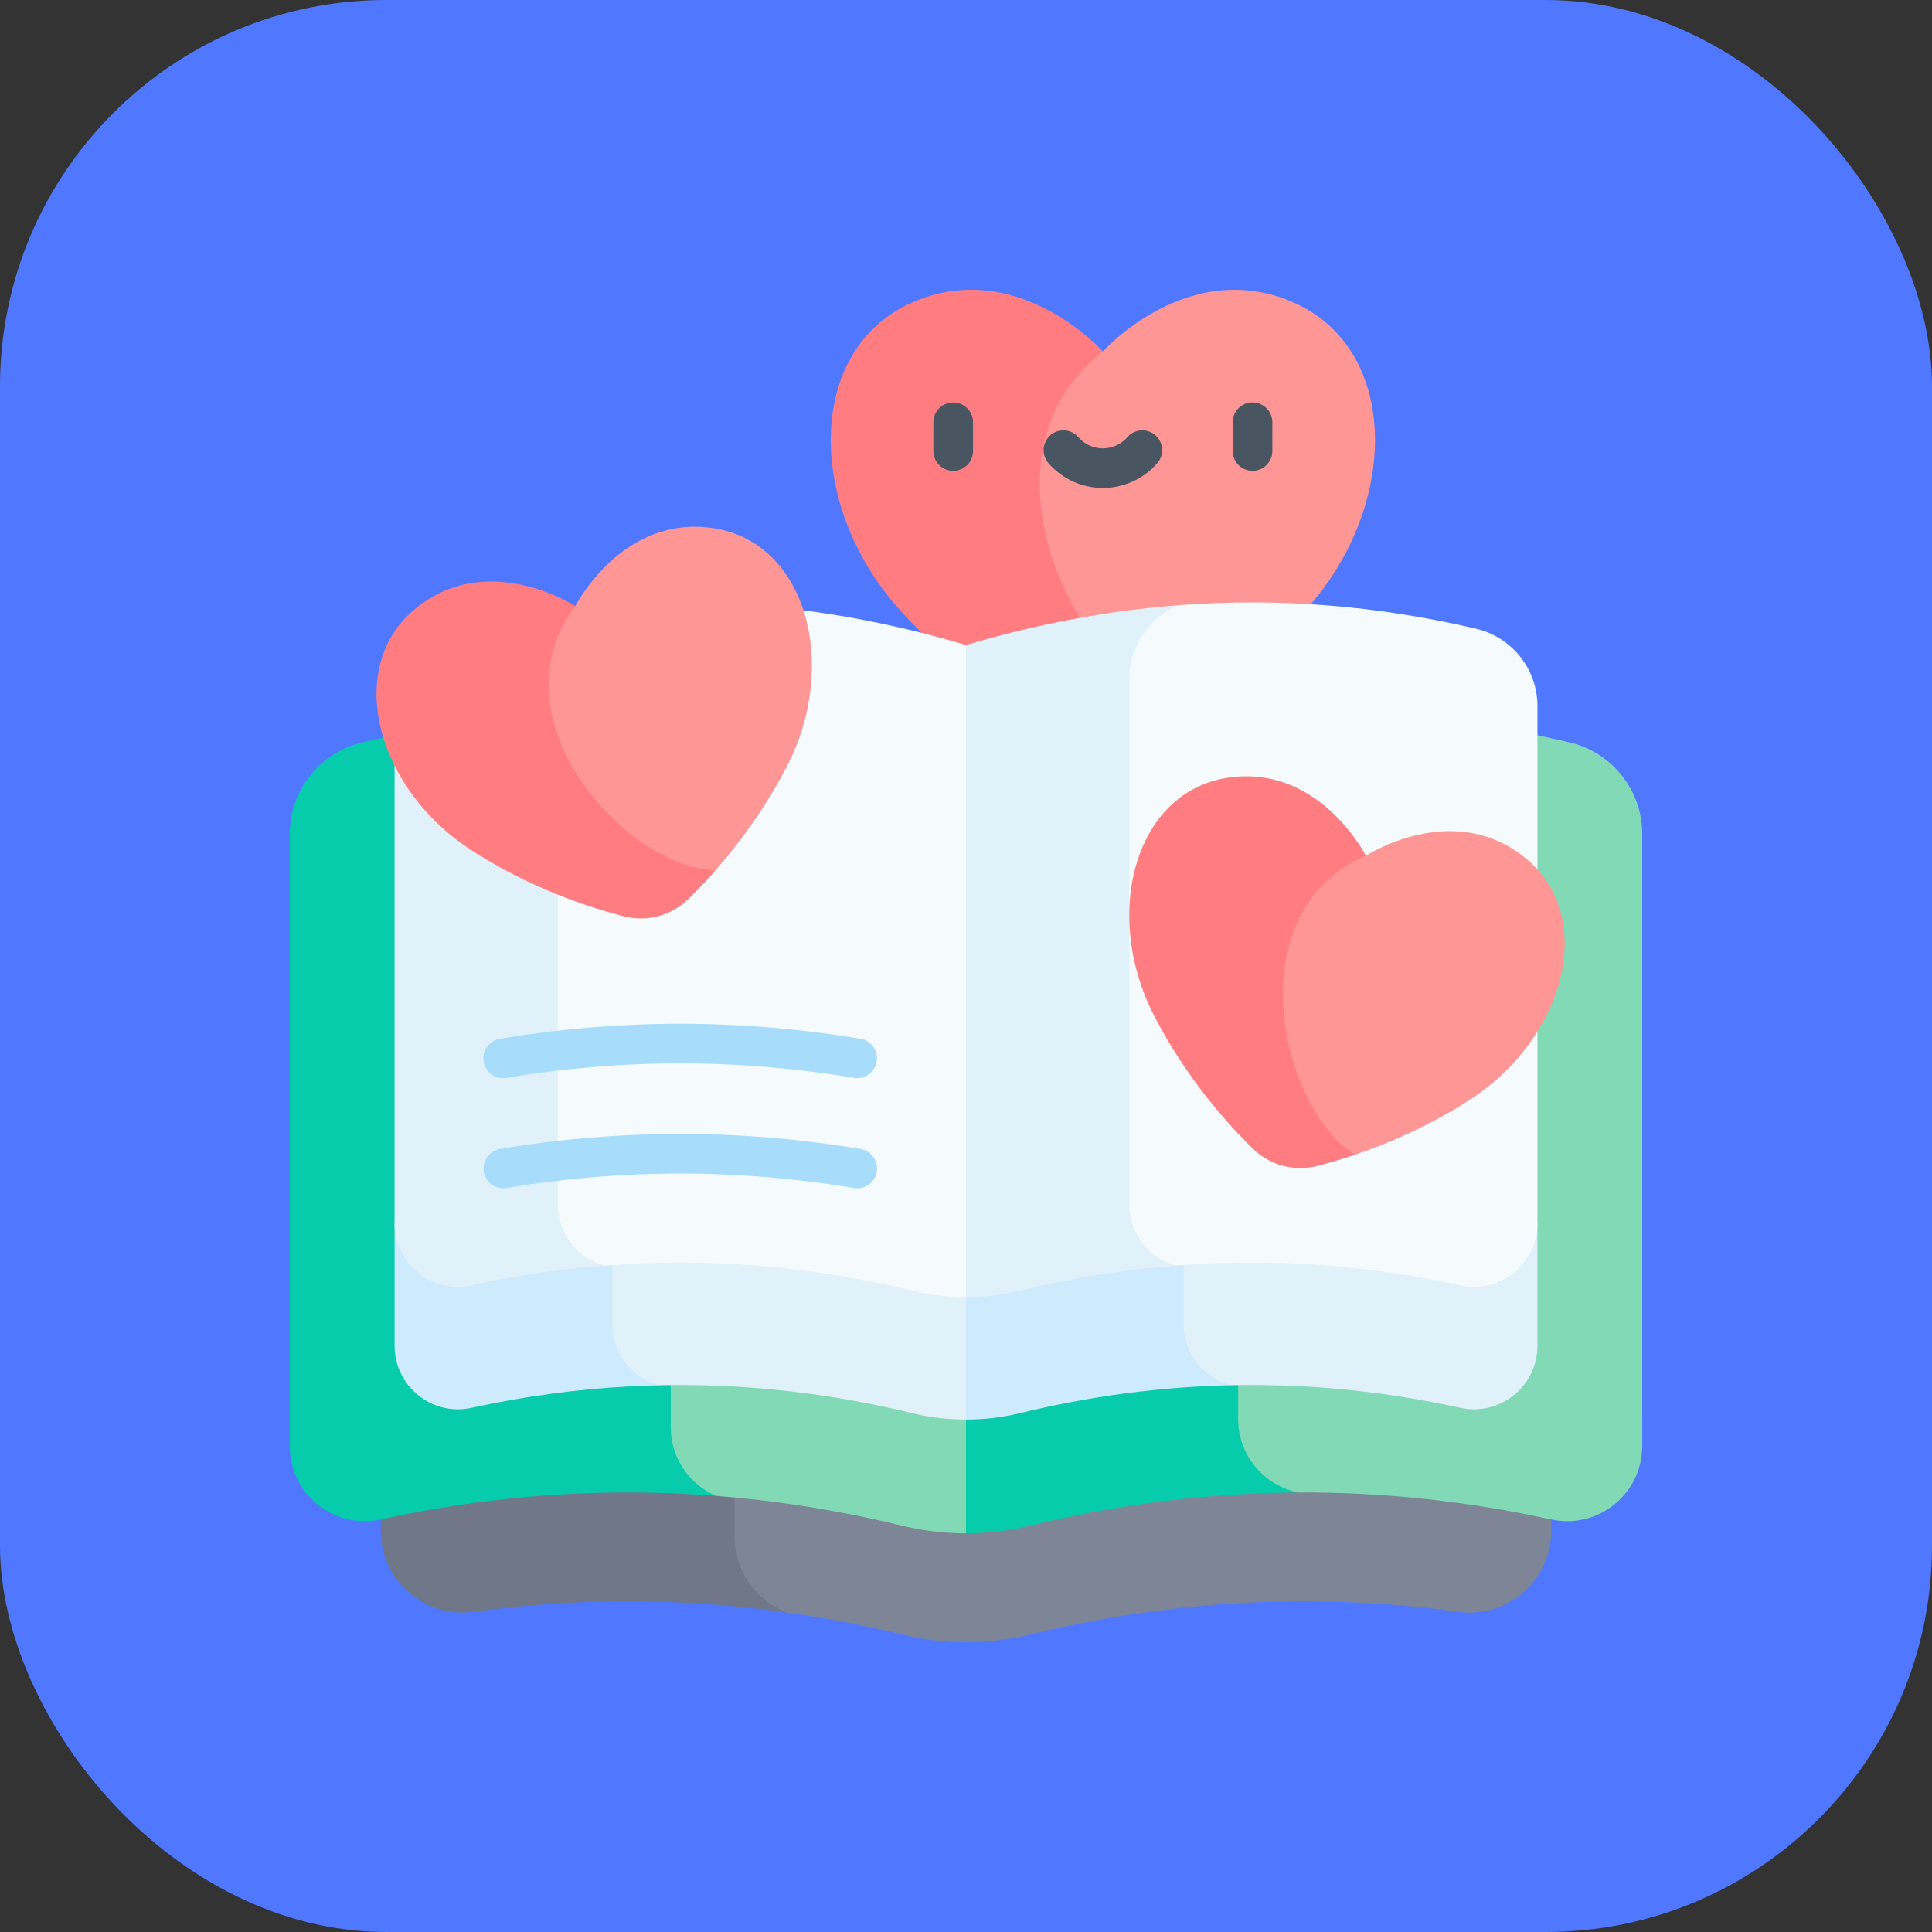 <?xml version="1.0" encoding="UTF-8"?> <svg xmlns="http://www.w3.org/2000/svg" xmlns:xlink="http://www.w3.org/1999/xlink" version="1.1" width="512" height="512" x="0" y="0" viewBox="0 0 512 512" style="enable-background:new 0 0 512 512" xml:space="preserve" class=""><rect x="0" y="0" width="512" height="512" fill="#333333" stroke="none"/><rect width="512" height="512" rx="102.4" ry="102.4" fill="#4f78ff" shape="rounded"></rect><g transform="matrix(0.7,0,0,0.7,76.8,76.8)"><path fill="#ff7d81" d="M307.818 23.338s-32.399-36.21-72.421-18.423c-40.022 17.788-40.022 76.868-4.447 116.255 21.919 24.267 46.008 40.094 61.273 48.669a31.83 31.83 0 0 0 31.19 0 246.77 246.77 0 0 0 15.724-9.649z" opacity="1" data-original="#ff7d81" class=""></path><path fill="#ff9696" d="M380.239 4.915c-40.022-17.788-72.421 18.423-72.421 18.423-51.647 40.449-9.456 123.892 31.319 136.853 13.721-9.128 30.164-21.987 45.549-39.02 35.575-39.388 35.575-98.468-4.447-116.256z" opacity="1" data-original="#ff9696" class=""></path><path fill="#707789" d="M168.379 437.739H34.456v32.152c0 18.805 16.636 33.129 35.27 30.595a435.312 435.312 0 0 1 35.404-3.353c27.71-1.483 55.408-.257 83.139 3.646z" opacity="1" data-original="#707789"></path><path fill="#7e8596" d="M168.379 437.739v34.212c0 13.338 8.374 24.414 19.889 28.827a453.672 453.672 0 0 1 43.662 8.347 102.154 102.154 0 0 0 48.14-.001c41.995-10.177 83.857-14.191 125.747-12.053h-.008a433.943 433.943 0 0 1 36.688 3.439c18.542 2.535 35.048-11.904 35.048-30.618v-32.153z" opacity="1" data-original="#7e8596"></path><path fill="#06ccab" d="M359.018 160.286C324.73 162.29 290.42 168.404 256 178.658l-51.2 140.534L256 470.793c8.079 0 16.158-.958 24.07-2.876 33.967-8.231 67.846-12.423 101.724-12.598z" opacity="1" data-original="#06ccab"></path><path fill="#82d9b6" d="M512 205.975c0-16.549-11.429-30.872-27.541-34.647-41.889-9.814-83.649-13.485-125.441-11.042v267.151c0 14.031 10.03 25.295 22.775 27.882h-.012c31.899-.165 63.796 3.229 95.763 10.206 17.713 3.866 34.456-9.656 34.456-27.786V205.975z" opacity="1" data-original="#82d9b6"></path><path fill="#06ccab" d="M144.225 159.862a427.91 427.91 0 0 0-24.819-.228c-30.595.615-61.196 4.508-91.866 11.694C11.429 175.103 0 189.427 0 205.974v231.764c0 18.13 16.743 31.652 34.456 27.786 23.586-5.148 47.135-8.34 70.674-9.6a428.345 428.345 0 0 1 56.176.687z" opacity="1" data-original="#06ccab"></path><path fill="#82d9b6" d="M144.225 159.862v270.665c0 11.86 7.166 21.746 17.08 26.085 23.519 1.829 47.051 5.592 70.625 11.305a102.207 102.207 0 0 0 24.07 2.876V178.658c-37.35-11.126-74.571-17.385-111.775-18.796z" opacity="1" data-original="#82d9b6"></path><path fill="#cdebfc" d="M338.414 353.431H256l-14.057 37.146L256 427.722c6.827 0 13.654-.81 20.34-2.43 26.624-6.452 53.185-9.967 79.74-10.562z" opacity="1" data-original="#cdebfc"></path><path fill="#e1f1fa" d="M338.414 391.547c0 11.27 7.659 20.425 17.666 23.182 29.029-.65 58.05 2.191 87.14 8.54 14.969 3.267 29.118-8.16 29.118-23.481V353.43H338.414z" opacity="1" data-original="#e1f1fa"></path><path fill="#cdebfc" d="M122.077 353.431H39.663v46.358c0 15.321 14.149 26.749 29.118 23.481 19.932-4.35 39.832-7.048 59.725-8.113 3.762-.201 7.524-.331 11.286-.414z" opacity="1" data-original="#cdebfc"></path><path fill="#e1f1fa" d="M235.66 425.291a86.365 86.365 0 0 0 20.34 2.43V353.43H122.077v38.116c0 11.288 7.684 20.454 17.714 23.196 31.931-.712 63.854 2.791 95.869 10.549z" opacity="1" data-original="#e1f1fa"></path><path fill="#e1f1fa" d="M336.723 119.389c-26.867 2.041-53.755 7.067-80.723 15.1L212.732 253.25 256 381.363c6.827 0 13.654-.81 20.34-2.43 19.758-4.788 39.48-7.954 59.191-9.517z" opacity="1" data-original="#e1f1fa"></path><path fill="#f5fafc" d="M443.22 376.912c14.969 3.267 29.118-8.16 29.118-23.481V157.574c0-13.985-9.658-26.089-23.274-29.279-37.515-8.789-74.908-11.75-112.34-8.906-11.266 4.516-18.912 15.448-18.912 27.883v198.947c0 11.291 7.687 20.458 17.721 23.197 35.885-2.844 71.734-.351 107.687 7.496z" opacity="1" data-original="#f5fafc"></path><path fill="#e1f1fa" d="M124.467 119.102c-20.491 1.323-40.993 4.381-61.531 9.193-13.616 3.19-23.274 15.294-23.274 29.279v195.857c0 15.321 14.149 26.749 29.118 23.481a374.695 374.695 0 0 1 50.454-7.484z" opacity="1" data-original="#e1f1fa"></path><path fill="#f5fafc" d="M256 381.363V134.489c-38.583-11.493-77.001-16.849-115.431-16.076-5.367.108-10.734.342-16.102.689-13.465 3.291-22.994 15.314-22.994 29.2v197.917c0 11.306 7.707 20.483 17.76 23.208a370.19 370.19 0 0 1 9.271-.629c35.697-1.91 71.369 1.462 107.155 10.134A86.329 86.329 0 0 0 256 381.363z" opacity="1" data-original="#f5fafc"></path><path fill="#ff7d81" d="M407.386 214.266s-17.687-34.984-52.591-29.479-47.241 51.546-27.741 89.669c12.014 23.488 27.482 40.853 37.587 50.723a25.682 25.682 0 0 0 24.307 6.513 199.115 199.115 0 0 0 14.268-4.236z" opacity="1" data-original="#ff7d81" class=""></path><path fill="#ff9696" d="M467.671 215.032c-27.475-22.219-60.285-.766-60.285-.766-48.695 20.737-33.239 94.575-4.17 113.19 12.599-4.248 28.098-10.836 43.645-20.897 35.949-23.266 48.286-69.308 20.81-91.527z" opacity="1" data-original="#ff9696" class=""></path><path fill="#ff7d81" d="M108.084 119.764s-32.81-21.454-60.285.766c-27.475 22.219-15.138 68.261 20.81 91.527 22.149 14.335 44.227 21.638 57.913 25.133a25.682 25.682 0 0 0 24.307-6.513 199.176 199.176 0 0 0 10.239-10.803z" opacity="1" data-original="#ff7d81" class=""></path><path fill="#ff9696" d="M160.675 90.285c-34.904-5.505-52.591 29.479-52.591 29.479-31.802 42.306 18.501 98.524 52.984 100.11 8.787-9.978 18.916-23.433 27.349-39.92 19.498-38.123 7.162-84.164-27.742-89.669z" opacity="1" data-original="#ff9696" class=""></path><path fill="#a7ddfa" d="M214.802 340.15a7.54 7.54 0 0 1-1.236-.102c-21.893-3.633-44-5.475-65.707-5.475-7.015 0-14.133.19-21.155.566-3.094.166-6.312.383-10.129.686a408.468 408.468 0 0 0-34.479 4.222 7.5 7.5 0 1 1-2.453-14.798 423.589 423.589 0 0 1 35.749-4.377c3.945-.312 7.285-.538 10.51-.711 7.289-.39 14.676-.588 21.957-.588 22.527 0 45.461 1.91 68.162 5.677a7.5 7.5 0 0 1-1.219 14.9zM214.802 298.446a7.54 7.54 0 0 1-1.236-.102c-21.89-3.633-43.997-5.475-65.707-5.475-7.015 0-14.133.19-21.155.566-3.094.166-6.312.384-10.129.686a408.376 408.376 0 0 0-34.479 4.222 7.5 7.5 0 1 1-2.453-14.797 423.447 423.447 0 0 1 35.749-4.377c3.945-.312 7.285-.538 10.51-.711 7.289-.39 14.676-.588 21.957-.588 22.53 0 45.464 1.91 68.162 5.677a7.5 7.5 0 0 1-1.219 14.899z" opacity="1" data-original="#a7ddfa"></path><path fill="#495560" d="M251.158 68.537a7.5 7.5 0 0 1-7.5-7.5V50.149c0-4.142 3.357-7.5 7.5-7.5s7.5 3.358 7.5 7.5v10.888a7.5 7.5 0 0 1-7.5 7.5zM364.479 68.537a7.5 7.5 0 0 1-7.5-7.5V50.149c0-4.142 3.357-7.5 7.5-7.5s7.5 3.358 7.5 7.5v10.888a7.5 7.5 0 0 1-7.5 7.5zM307.818 75.019a27.311 27.311 0 0 1-20.593-9.378 7.499 7.499 0 0 1 .728-10.582 7.5 7.5 0 0 1 10.581.727c2.344 2.69 5.729 4.233 9.284 4.233s6.939-1.543 9.283-4.233a7.5 7.5 0 0 1 11.309 9.855 27.313 27.313 0 0 1-20.592 9.378z" opacity="1" data-original="#495560"></path></g></svg> 